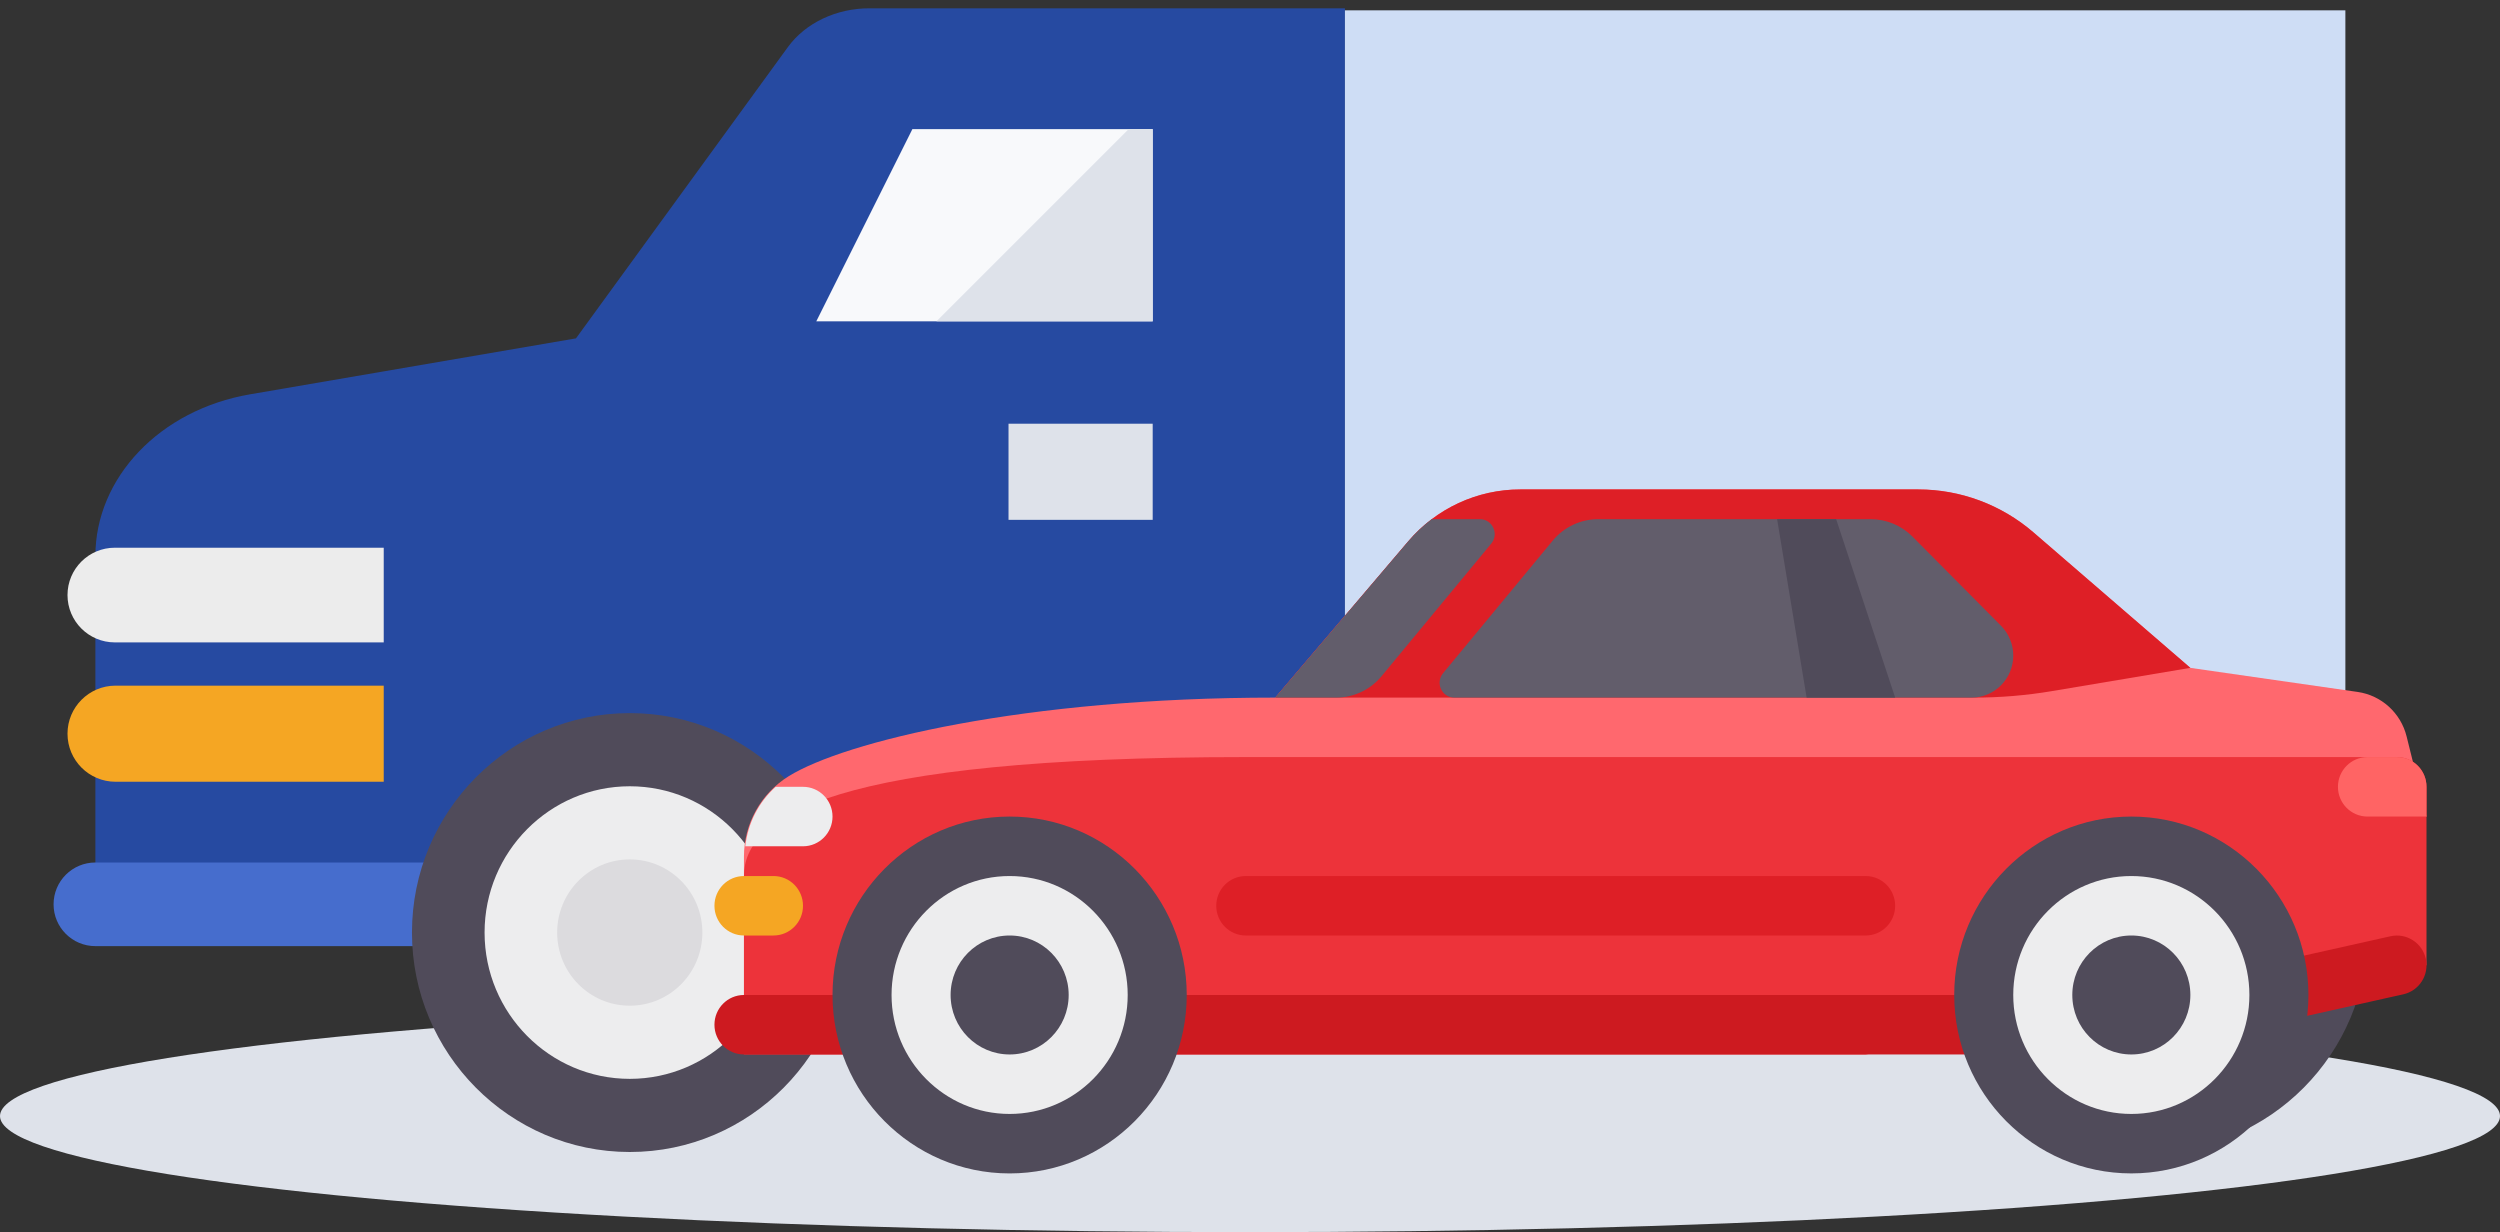 <?xml version="1.0" encoding="UTF-8"?>
<svg width="140px" height="69px" viewBox="0 0 140 69" version="1.1" xmlns="http://www.w3.org/2000/svg" xmlns:xlink="http://www.w3.org/1999/xlink">
    <rect x="0" y="0" width="140" height="69" fill="#333333" stroke="none"/>
    <!-- Generator: Sketch 51.3 (57544) - http://www.bohemiancoding.com/sketch -->
    <title>dealership</title>
    <desc>Created with Sketch.</desc>
    <defs></defs>
    <g id="Directories" stroke="none" stroke-width="1" fill="none" fill-rule="evenodd">
        <g id="Directories-page" transform="translate(-227, -596)">
            <g id="Group-3" transform="translate(227, 596)">
                <g id="dealership">
                    <ellipse id="Oval-4" fill="#DEE2EA" cx="70" cy="62.5" rx="70" ry="6.5"></ellipse>
                    <path d="M48.696,0.465 C46.837,0.462 45.107,1.283 44.121,2.637 L32.255,18.948 L13.997,22.083 C8.965,22.947 5.342,26.739 5.341,31.144 L5.341,48.983 L75.316,48.983 L75.316,0.465 L48.696,0.465 Z" id="Combined-Shape" fill="#264AA1" fill-rule="nonzero"></path>
                    <path d="M75.316,3.93 L75.316,48.983 L126.089,48.983 C129.591,47.08 131.341,45.54 131.341,44.362 C131.341,43.184 131.341,28.59 131.341,0.58 L75.316,0.58 L75.316,3.93 Z" id="Shape" fill="#CEDDF5" fill-rule="nonzero"></path>
                    <path d="M5.341,48.3 L130.659,48.3 C131.952,48.3 133,49.348 133,50.641 L133,50.641 C133,51.935 131.952,52.983 130.659,52.983 L5.341,52.983 C4.048,52.983 3,51.935 3,50.641 L3,50.641 C3,49.348 4.048,48.3 5.341,48.3 Z" id="Shape" fill="#466DCD" fill-rule="nonzero"></path>
                    <polygon id="Shape" fill="#F8F9FB" fill-rule="nonzero" points="51.094 7.23 45.712 17.995 64.551 17.995 64.551 7.23"></polygon>
                    <path d="M6.431,30.672 L21.489,30.672 L21.489,35.974 L6.431,35.974 C4.967,35.974 3.78,34.787 3.78,33.323 L3.78,33.323 C3.78,31.859 4.967,30.672 6.431,30.672 Z" id="Shape" fill="#ECECEC" fill-rule="nonzero"></path>
                    <polygon id="Shape" fill="#DEE2EA" fill-rule="nonzero" points="56.477 23.728 64.551 23.728 64.551 29.111 56.477 29.111"></polygon>
                    <g id="wheel" transform="translate(22.512, 39.927)" fill-rule="nonzero">
                        <ellipse id="Oval" fill="#EDEDEE" cx="12.755" cy="12.296" rx="10.165" ry="10.241"></ellipse>
                        <path d="M12.756,24.585 C6.029,24.585 0.558,19.073 0.558,12.296 C0.558,5.52 6.029,0.007 12.756,0.007 C19.482,0.007 24.953,5.52 24.953,12.296 C24.953,19.073 19.482,24.585 12.756,24.585 Z M12.756,4.104 C8.271,4.104 4.624,7.778 4.624,12.296 C4.624,16.814 8.271,20.489 12.756,20.489 C17.24,20.489 20.887,16.814 20.887,12.296 C20.887,7.778 17.24,4.104 12.756,4.104 Z" id="Shape" fill="#504B5A"></path>
                        <ellipse id="Oval" fill="#DCDBDE" cx="12.755" cy="12.296" rx="4.066" ry="4.096"></ellipse>
                    </g>
                    <g id="wheel-copy" transform="translate(107.634, 39.927)" fill-rule="nonzero">
                        <ellipse id="Oval" fill="#EDEDEE" cx="12.755" cy="12.296" rx="10.165" ry="10.241"></ellipse>
                        <path d="M12.756,24.585 C6.029,24.585 0.558,19.073 0.558,12.296 C0.558,5.52 6.029,0.007 12.756,0.007 C19.482,0.007 24.953,5.52 24.953,12.296 C24.953,19.073 19.482,24.585 12.756,24.585 Z M12.756,4.104 C8.271,4.104 4.624,7.778 4.624,12.296 C4.624,16.814 8.271,20.489 12.756,20.489 C17.24,20.489 20.887,16.814 20.887,12.296 C20.887,7.778 17.24,4.104 12.756,4.104 Z" id="Shape" fill="#504B5A"></path>
                        <ellipse id="Oval" fill="#DCDBDE" cx="12.755" cy="12.296" rx="4.066" ry="4.096"></ellipse>
                    </g>
                    <g id="automobile" transform="translate(87.841, 46.61) scale(-1, 1) translate(-87.841, -46.61) translate(39.61, 27.317)" fill-rule="nonzero">
                        <path d="M91.906,16.151 C88.792,14.219 78.749,11.749 64.656,11.749 L57.211,2.999 C55.641,1.154 53.349,0.091 50.936,0.091 L28.652,0.091 C26.284,0.091 23.995,0.945 22.197,2.497 L13.412,10.084 L4.042,11.432 C2.711,11.624 1.628,12.608 1.302,13.922 L0.188,18.41 L24.984,30.068 L94.411,30.068 L94.411,20.653 C94.41,18.812 93.462,17.117 91.906,16.151 Z" id="Shape" fill="#FF686E"></path>
                        <path d="M94.41,21.741 C94.41,18.41 89.451,15.079 66.309,15.079 L1.841,15.079 C0.928,15.079 0.188,15.825 0.188,16.745 L0.188,26.737 L31.596,31.733 L94.41,31.733 L94.41,21.741 L94.41,21.741 Z" id="Shape" fill="#ED333A"></path>
                        <path d="M94.41,28.402 L16.899,28.402 L2.199,25.112 C1.316,24.916 0.425,25.477 0.226,26.376 C0.029,27.274 0.591,28.163 1.482,28.363 L16.359,31.693 C16.477,31.72 16.597,31.733 16.718,31.733 L94.41,31.733 C95.323,31.733 96.063,30.987 96.063,30.068 C96.063,29.148 95.324,28.402 94.41,28.402 Z" id="Shape" fill="#CD1A20"></path>
                        <ellipse id="Oval" fill="#EDEDEE" cx="79.532" cy="28.402" rx="8.265" ry="8.327"></ellipse>
                        <path d="M79.533,38.395 C74.064,38.395 69.615,33.912 69.615,28.402 C69.615,22.892 74.064,18.41 79.533,18.41 C85.002,18.41 89.451,22.892 89.451,28.402 C89.451,33.912 85.002,38.395 79.533,38.395 Z M79.533,21.741 C75.887,21.741 72.921,24.729 72.921,28.402 C72.921,32.076 75.887,35.064 79.533,35.064 C83.179,35.064 86.145,32.076 86.145,28.402 C86.145,24.729 83.18,21.741 79.533,21.741 Z" id="Shape" fill="#504B5A"></path>
                        <ellipse id="Oval" fill="#504B5A" cx="79.532" cy="28.402" rx="3.306" ry="3.331"></ellipse>
                        <g id="Group-2" transform="translate(6.346, 18.404)">
                            <ellipse id="Oval" fill="#EDEDEE" cx="10.371" cy="9.998" rx="8.265" ry="8.327"></ellipse>
                            <path d="M10.372,19.99 C4.903,19.99 0.454,15.508 0.454,9.998 C0.454,4.488 4.903,0.006 10.372,0.006 C15.841,0.006 20.29,4.488 20.29,9.998 C20.29,15.508 15.841,19.99 10.372,19.99 Z M10.372,3.337 C6.725,3.337 3.76,6.324 3.76,9.998 C3.76,13.672 6.725,16.66 10.372,16.66 C14.018,16.66 16.984,13.672 16.984,9.998 C16.984,6.324 14.018,3.337 10.372,3.337 Z" id="Shape" fill="#504B5A"></path>
                            <ellipse id="Oval" fill="#504B5A" cx="10.371" cy="9.998" rx="3.306" ry="3.331"></ellipse>
                        </g>
                        <g id="Group" transform="translate(29.774, 21.695)">
                            <path d="M36.535,3.376 L1.822,3.376 C0.909,3.376 0.169,2.63 0.169,1.711 C0.169,0.791 0.909,0.046 1.822,0.046 L36.535,0.046 C37.448,0.046 38.188,0.791 38.188,1.711 C38.188,2.631 37.448,3.376 36.535,3.376 Z" id="Shape" fill="#DE1F26"></path>
                            <path d="M64.636,3.376 L62.983,3.376 C62.07,3.376 61.33,2.63 61.33,1.711 C61.33,0.791 62.07,0.046 62.983,0.046 L64.636,0.046 C65.549,0.046 66.289,0.791 66.289,1.711 C66.289,2.631 65.549,3.376 64.636,3.376 Z" id="Shape" fill="#F5A623"></path>
                        </g>
                        <path d="M13.412,10.083 L22.197,2.497 C23.995,0.945 26.284,0.091 28.652,0.091 L50.936,0.091 C53.349,0.091 55.641,1.153 57.211,2.999 L64.656,11.749 L25.519,11.749 C24.062,11.749 22.608,11.628 21.17,11.386 L13.412,10.083 Z" id="Shape" fill="#DE1F26"></path>
                        <path d="M49.117,2.955 C48.488,2.196 47.558,1.757 46.577,1.757 L31.311,1.757 C30.434,1.757 29.593,2.108 28.973,2.732 L24.014,7.728 C23.576,8.17 23.329,8.769 23.329,9.394 C23.329,10.694 24.376,11.749 25.667,11.749 L54.626,11.749 C55.327,11.749 55.71,10.925 55.261,10.383 L49.117,2.955 Z" id="Shape" fill="#625D6B"></path>
                        <polygon id="Shape" fill="#504B5A" points="34.901 11.749 29.942 11.749 33.248 1.757 36.554 1.757"></polygon>
                        <path d="M92.636,16.745 L91.104,16.745 C90.191,16.745 89.451,17.491 89.451,18.41 C89.451,19.33 90.191,20.075 91.104,20.075 L94.336,20.075 C94.193,18.78 93.594,17.609 92.636,16.745 Z" id="Shape" fill="#EDEDEE"></path>
                        <path d="M57.211,2.999 C56.815,2.533 56.372,2.118 55.894,1.757 L53.196,1.757 C52.495,1.757 52.113,2.58 52.561,3.123 L58.706,10.551 C59.334,11.31 60.264,11.749 61.245,11.749 L64.656,11.749 L57.211,2.999 Z" id="Shape" fill="#625D6B"></path>
                        <path d="M0.188,16.745 L0.188,18.41 L3.494,18.41 C4.407,18.41 5.147,17.665 5.147,16.745 C5.147,15.825 4.407,15.08 3.494,15.08 L1.841,15.08 C0.928,15.079 0.188,15.825 0.188,16.745 Z" id="Shape" fill="#FF6464"></path>
                    </g>
                    <polygon id="Shape" fill="#DEE2EA" fill-rule="nonzero" points="52.44 17.995 64.551 17.995 64.551 7.23 63.205 7.23"></polygon>
                    <path d="M6.472,38.396 L21.489,38.396 L21.489,43.778 L6.472,43.778 C4.985,43.778 3.78,42.574 3.78,41.087 L3.78,41.087 C3.78,39.601 4.985,38.396 6.472,38.396 Z" id="Shape" fill="#F5A623" fill-rule="nonzero"></path>
                </g>
            </g>
        </g>
    </g>
</svg>